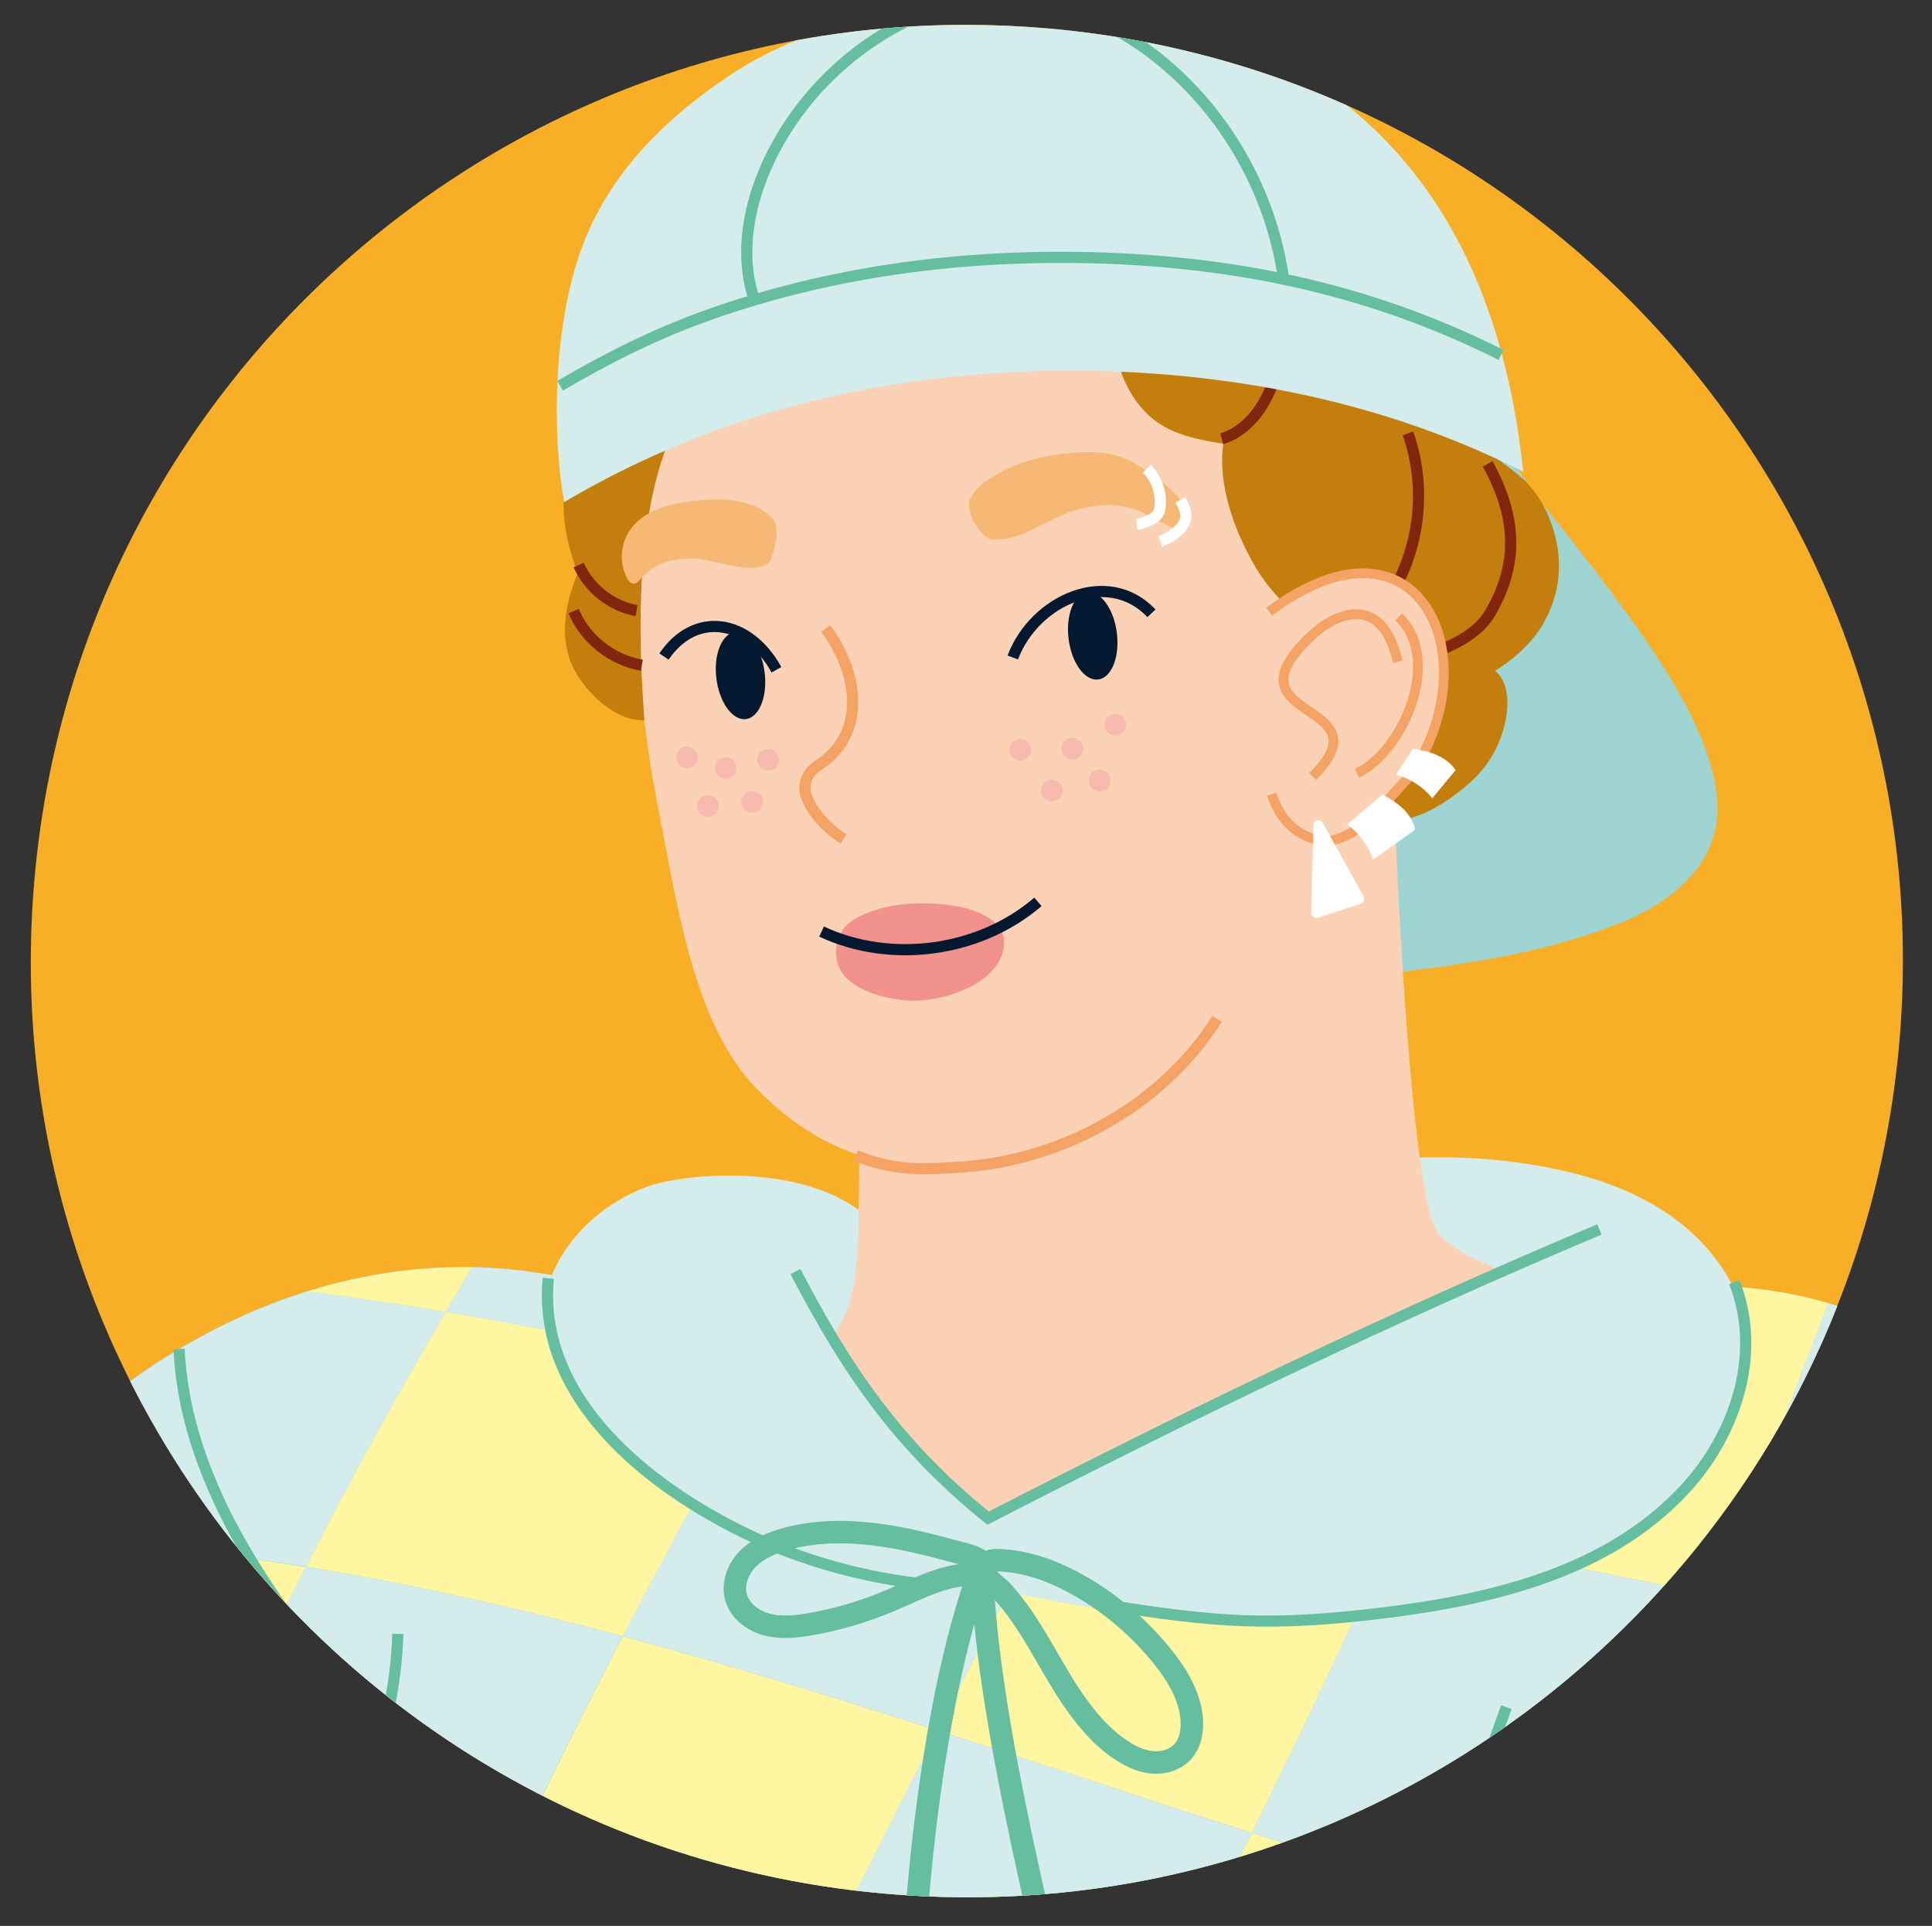 <?xml version="1.0" encoding="UTF-8"?><svg id="a" xmlns="http://www.w3.org/2000/svg" xmlns:xlink="http://www.w3.org/1999/xlink" viewBox="0 0 122.87 122.47"><rect x="0" y="0" width="122.87" height="122.47" fill="#333333" stroke="none"/><defs><clipPath id="b"><rect x="-333.67" y="-76.65" width="612.28" height="436.54" style="fill:none;"/></clipPath><clipPath id="c"><path d="M2.19,55.93c-2.86,32.75,21.36,61.62,54.11,64.49,32.75,2.87,61.62-21.36,64.49-54.11C123.65,33.55,99.43,4.68,66.67,1.81c-1.76-.15-3.52-.23-5.26-.23-30.53,0-56.52,23.36-59.23,54.34" style="fill:none;"/></clipPath><clipPath id="d"><path d="M8.28,87.83c8.97,17.82,26.69,30.73,48.02,32.59,26.86,2.35,51.11-13.52,60.55-37.37-5.84-1.91-12.86-1.48-18.44-.56-6.82,1.13-13.43,3.31-20.25,4.5-8.3,1.45-16.05.53-24.34.17-3.36-.14-6.12-1.97-9.22-3.22-3.76-1.52-7.67-2.72-11.71-3.17-1.16-.13-2.32-.19-3.46-.19-7.66,0-14.96,2.8-21.15,7.26" style="fill:none;"/></clipPath><clipPath id="e"><path d="M2.19,55.93c-2.86,32.75,21.36,61.62,54.11,64.49,32.75,2.87,61.62-21.36,64.49-54.11C123.65,33.55,99.43,4.68,66.67,1.81c-1.76-.15-3.52-.23-5.26-.23-30.53,0-56.52,23.36-59.23,54.34" style="fill:none;"/></clipPath></defs><g style="clip-path:url(#b);"><path d="M56.3,120.42c32.75,2.87,61.62-21.36,64.49-54.11C123.65,33.55,99.43,4.68,66.67,1.81,33.92-1.05,5.05,23.18,2.19,55.93c-2.87,32.75,21.36,61.62,54.11,64.49" style="fill:#f9af25;"/></g><g style="clip-path:url(#c);"><path d="M109.19,50.64c-.45-4.42-4.08-9.39-6.49-12.68-1.48-2.01-3.04-3.96-4.6-5.92-.45-.57-4.22-6.04-4.56-5.95l-38.09,6.61s2.71,7.89,4.25,11.76c2.66,6.7,5.54,14.93,13.19,17.28,5.19,1.6,11.45.64,16.73,0,4.58-.56,9.19-1.34,13.5-3.08,3.44-1.39,6.49-3.97,6.07-8.02" style="fill:#9ed4d2;"/><path d="M46.79,81.87c3.24-1.81,7-1.79,10.6-2.03,2.71-.18,5.43-.93,8.08-1.49,10.49-2.2,20.56-6,31.5-4.36,2.86.43,5.72,1.18,8.22,2.64,2.5,1.46,4.62,3.7,5.55,6.44.92,2.74.49,6-1.44,8.16-1.15,1.28-2.72,2.1-4.28,2.83-12.96,6.02-27.9,7.29-41.91,4.48-4.57-.92-9.13-2.28-13.06-4.8-2.68-1.72-5.16-4.19-5.66-7.33-.13-.78-.12-1.6.18-2.33.41-.98,1.3-1.68,2.22-2.2" style="fill:#d5ecec;"/><path d="M123.79,87.24c-6.13-6.39-17.29-6.1-25.39-4.76-6.82,1.13-13.43,3.31-20.25,4.5-8.3,1.45-16.05.53-24.34.17-3.36-.14-6.12-1.97-9.22-3.22-3.76-1.52-7.67-2.72-11.71-3.17-9.35-1.04-18.34,2.23-25.65,7.83-10.41,7.98-21.93,21.93-30.23,32.08l152.22,13.32c3.92-15.12,6.41-34.38-5.44-46.74" style="fill:#9ed4d2;"/></g><g style="clip-path:url(#d);"><path d="M28.34,83.43c-6.75-1.12-13.52-2-20.33-2.51,2.93-5.02,5.81-9.42,8.65-13.35,6.8.59,13.6,1.19,20.39,1.78-2.89,4.5-5.78,9.1-8.71,14.08" style="fill:#fff6a2;"/><path d="M68.67,92.23c-6.71-1.65-13.41-3.29-20.13-4.8,2.96-5.39,5.92-10.72,8.9-16.3,6.8.59,13.6,1.19,20.39,1.78-3.1,6.88-6.14,13.22-9.17,19.31" style="fill:#fff6a2;"/><path d="M108.97,101.41c-6.74-1.25-13.46-2.72-20.17-4.29,3.1-6.89,6.24-14.3,9.44-22.42,6.8.6,13.6,1.19,20.39,1.78-3.28,9-6.5,17.29-9.66,24.92" style="fill:#fff6a2;"/><path d="M-.94,97.83c-6.85-.05-13.74.52-20.71,1.87,3.1-6.98,6.16-13.42,9.15-19.1,6.88-.34,13.72-.19,20.52.32-2.93,5.01-5.92,10.64-8.96,16.91" style="fill:#fff6a2;"/><path d="M39.61,104.05c-6.69-1.79-13.41-3.32-20.16-4.42,3.01-5.89,5.97-11.23,8.9-16.2,6.75,1.12,13.48,2.5,20.2,4-2.96,5.39-5.93,10.84-8.93,16.62" style="fill:#fff6a2;"/><path d="M79.61,116.56c-6.66-2.14-13.32-4.37-19.98-6.52,3.01-5.89,6.01-11.72,9.04-17.81,6.7,1.65,13.41,3.32,20.12,4.89-3.1,6.9-6.15,13.29-9.18,19.43" style="fill:#fff6a2;"/><path d="M119.8,126.97c-6.75-1.09-13.47-2.62-20.16-4.42,3.06-6.51,6.17-13.5,9.33-21.14,6.74,1.25,13.5,2.28,20.29,2.99-3.21,8.14-6.36,15.66-9.45,22.57" style="fill:#fff6a2;"/><path d="M10.27,119.02c-6.78-.75-13.61-1.01-20.5-.58,3.14-7.42,6.24-14.33,9.28-20.59,6.85.04,13.64.7,20.39,1.8-3.01,5.89-6.07,12.32-9.17,19.38" style="fill:#fff6a2;"/><path d="M50.57,128.15c-6.67-2.06-13.35-3.96-20.06-5.54,3.08-6.65,6.1-12.77,9.1-18.55,6.69,1.79,13.36,3.85,20.02,5.99-3.01,5.88-6.02,11.82-9.06,18.1" style="fill:#fff6a2;"/><path d="M90.55,140.9c-6.68-1.96-13.34-4.12-20-6.3,3.01-5.97,6.02-11.88,9.06-18.03,6.66,2.14,13.33,4.2,20.02,5.99-3.06,6.51-6.08,12.54-9.08,18.34" style="fill:#fff6a2;"/><path d="M21.12,144.32c-6.76-1.08-13.53-1.9-20.34-2.34,3.21-8.23,6.38-15.9,9.49-22.95,6.78.75,13.52,2.01,20.24,3.59-3.08,6.65-6.2,13.85-9.38,21.71" style="fill:#fff6a2;"/><path d="M48.54,87.43c-6.72-1.5-13.45-2.88-20.2-4,2.93-4.97,5.82-9.58,8.71-14.08,6.8.6,13.6,1.19,20.39,1.78-2.98,5.58-5.94,10.91-8.9,16.3" style="fill:#d5ecec;"/><path d="M88.79,97.12c-6.71-1.57-13.42-3.24-20.12-4.89,3.03-6.09,6.07-12.43,9.17-19.31,6.8.6,13.6,1.19,20.39,1.78-3.2,8.12-6.35,15.52-9.44,22.42" style="fill:#d5ecec;"/><path d="M129.25,104.4c-6.79-.7-13.55-1.73-20.29-2.98,3.16-7.64,6.38-15.92,9.66-24.92,6.8.6,13.6,1.19,20.39,1.78-3.3,9.23-6.56,17.99-9.76,26.12" style="fill:#d5ecec;"/><path d="M19.45,99.63c-6.75-1.09-13.55-1.75-20.39-1.8,3.04-6.27,6.03-11.9,8.96-16.91,6.8.51,13.58,1.39,20.33,2.51-2.93,4.97-5.89,10.31-8.9,16.2" style="fill:#d5ecec;"/><path d="M59.64,110.04c-6.66-2.14-13.33-4.2-20.03-5.99,3-5.78,5.97-11.23,8.93-16.62,6.72,1.51,13.42,3.14,20.13,4.8-3.02,6.09-6.03,11.92-9.04,17.81" style="fill:#d5ecec;"/><path d="M99.64,122.55c-6.69-1.79-13.36-3.85-20.03-5.99,3.03-6.15,6.08-12.54,9.18-19.43,6.71,1.57,13.43,3.04,20.17,4.29-3.16,7.64-6.26,14.63-9.33,21.14" style="fill:#d5ecec;"/><path d="M140.19,128.77c-6.85-.05-13.64-.7-20.39-1.8,3.1-6.91,6.25-14.43,9.45-22.57,6.79.7,13.61,1.07,20.46.98-3.21,8.23-6.39,16.1-9.52,23.38" style="fill:#d5ecec;"/><path d="M30.5,122.61c-6.71-1.58-13.45-2.83-20.24-3.59,3.11-7.06,6.17-13.49,9.17-19.38,6.75,1.09,13.47,2.62,20.16,4.42-3,5.78-6.03,11.89-9.1,18.55" style="fill:#d5ecec;"/><path d="M70.55,134.6c-6.66-2.18-13.32-4.39-19.99-6.45,3.04-6.27,6.05-12.21,9.06-18.1,6.66,2.14,13.32,4.37,19.98,6.52-3.03,6.15-6.04,12.06-9.06,18.03" style="fill:#d5ecec;"/><path d="M.78,141.98c-6.81-.44-13.66-.51-20.54-.08,3.2-8.12,6.39-16.05,9.53-23.46,6.89-.42,13.71-.17,20.5.58-3.11,7.05-6.27,14.73-9.49,22.95" style="fill:#d5ecec;"/></g><g style="clip-path:url(#e);"><path d="M49.76,86.83c2.74-.89,4.21-3.09,4.58-6.01.48-3.75.26-12.54.26-12.54l31.72-22.01,2.32,4.05s.87,24.86,2.73,27.93c1.86,3.08,14.37,5.08,14.37,5.08,0,0-19.54,16.58-41.64,15.91-16.26-.49-14.34-12.42-14.34-12.42" style="fill:#fbd2b5;"/><path d="M110.73,83.07c-1.3-3.72-5.03-4.86-8.73-5.32-13.04,6.2-26.08,12.41-39.12,18.61-4.2-3.32-7.33-6.95-10.05-11.3.26-.28.53-.69.91-1.45.96-1.89.86-6.68.86-6.68-4.12-2.97-11-2.26-13.16-1.56-3.24,1.05-6.25,3.94-6.78,7.31-.54,3.42,1.89,6.57,4.38,8.97.48.46.97.91,1.46,1.35,4.13,3.67,13.63,7.63,20.87,7.96,5.41.47,6.54,1.44,12.18,1.59,11.64.3,17.05.7,27.98-3.65,5.58-2.23,11.05-10.5,9.19-15.83" style="fill:#d5ecec;"/><path d="M70.22,102.04c7.15,1.15,10.6,1.4,17.81.52,6.9-.85,14.27-2.6,19.14-7.88,2.97-3.22,5.01-8.33,3.13-13.15M34.87,81.29c-.73,7.66,6.39,13.24,12.54,16.22,3.64,1.76,7.6,2.84,11.61,3.25M101.72,78.18c-13.32,5.61-26.02,11.75-38.88,18.36-5.85-4.7-9.14-9.7-12.25-15.68" style="fill:none; stroke:#66bea0; stroke-miterlimit:10; stroke-width:.71px;"/><path d="M57.96,130.3c-.07-8.61,1.4-22.81,4.5-30.84.09,9.2,4.39,25.88,6.62,34.81M71.19,111.21c.6.42,1.27.76,1.99.85.72.09,1.51-.11,2.01-.64.52-.55.66-1.37.6-2.12-.13-1.48-.94-2.82-1.87-3.97-1.43-1.77-3.18-3.28-5.14-4.42-1.43-.83-3.01-1.48-4.67-1.65-.53-.05-1.57-.22-1.54.6.02.48.85,1,1.16,1.33,1.83,2,2.92,4.53,4.42,6.76.84,1.24,1.8,2.41,3.04,3.27ZM61.03,98.75c-1.81-.5-3.63-.97-5.5-1.19-1.86-.22-3.78-.19-5.58.31-.87.24-1.73.61-2.37,1.24-.64.64-1.01,1.6-.77,2.46.24.87,1.06,1.5,1.94,1.73.88.24,1.81.15,2.7,0,1.79-.3,3.55-.83,5.22-1.54,1.69-.72,3.39-1.65,5.23-1.64.44,0,.92-.23.59-.71-.27-.39-1.04-.55-1.47-.67Z" style="fill:none; stroke:#66bea0; stroke-linejoin:round; stroke-width:1.43px;"/><path d="M11.39,85.78c.22,4.85,2.13,9.43,4.59,13.47,2.46,4.04,5.48,7.64,8.24,11.45M92.87,116.56c7.67-4.88,16.91-7.56,26.92-8.05,4.25-.21,8.75.05,12.52,1.76M95.8,108.56c-2.62,7.27-5.24,14.54-7.86,21.81M25.3,103.9c-.2,6.7-2.92,13.41-8.72,20.23" style="fill:none; stroke:#66bea0; stroke-miterlimit:10; stroke-width:.71px;"/><path d="M78.61,26.7c-1.89-4.82-8.51-12.54-19.39-11.75-10.87.79-16.32,9.38-17.5,14.42-1.71,7.34-1.29,14.88.18,22.23,1.13,5.67,2.16,13.41,6.17,17.58,4.01,4.16,8.49,5.36,13.23,5.02,4.74-.34,12.41-3.54,16.09-9.41,3.07-4.9,3.93-10.28,4.24-16.05.4-7.48-.27-15.01-3.02-22.02" style="fill:#fbd2b5;"/><path d="M98.5,32.88c-.42-1.03-1.05-1.95-1.88-2.63-1.07-.88-2.21-1.68-3.39-2.41.48-1.17.67-2.47.61-3.73-.08-1.82-.63-3.58-1.33-5.26-.87-2.09-2.06-4.16-3.92-5.45-1.86-1.29-4.62-1.51-6.45-.17-.96-4.75-4.81-8.67-9.41-10.19-4.6-1.52-9.59-.58-13.84,1.75-6.35-1.47-10.98.96-15.16,4.31-4.19,3.36-5.17,10.4-3.32,15.44-.52.16-1.94,1.37-2.29,1.79-2.62,3.14-2.83,6.27-1.38,10.1-1.06,2.62-1.11,4.77,0,6.54.84,1.33,2.52,2.9,4.24,2.83-.33-4.47-.44-9.65.46-14.04.9-4.39,2.74-7.99,6.59-10.3,6.93-4.15,14.87-4.32,22.7-2.29.05,1.41.05,2.99.51,4.33.45,1.34,1.25,2.59,2.42,3.39,1.21.82,2.7,1.1,4.14,1.33-.36,2.52.63,5.32,1.87,7.54,1.24,2.22,3.22,4.01,5.56,5.02.59,1.96.88,3.12,1.53,5.07.69,2.06.59,4.63,1.97,6.31,1.69-.03,3.62-1.35,4.87-2.5,1.25-1.14,2.06-2.75,2.24-4.44.1-.92-.04-1.96-.75-2.56,1.36-.87,2.49-1.92,3.19-3.24,1.11-2.1,1.12-4.36.22-6.54" style="fill:#c47e0b;"/><path d="M85.7,42.68c2.95-.46,7.59-1.14,9.09-3.73,1.49-2.59,1.99-5.55-.18-9.45M36.48,38.86c.74,1.78,2.44,3.12,4.34,3.44M36.8,35.93c.66,1.49,2.08,2.61,3.68,2.9M85.31,40.5c1.43-.39,2.51-1.58,3.26-2.86,1.77-3,2.14-6.8.97-10.08M77.7,27.9c.88-.26,1.63-.86,2.19-1.58.56-.72.94-1.57,1.25-2.43.3-.84.53-1.71.53-2.6,0-.89-.24-1.8-.81-2.49" style="fill:none; stroke:#81250d; stroke-miterlimit:10; stroke-width:.71px;"/><path d="M81.3,3.83c-7.79-4.19-17.17-4.89-25.76-2.82-3.24.78-6.43,1.96-9.21,3.83-4.11,2.77-7.55,6.17-9.3,10.84-1.75,4.67-2,11.42-1.15,16.25,3.16-1.87,6.5-3.43,9.95-4.67,7.43-2.66,15.36-3.78,23.24-3.68,9.59.12,19.24,2.07,27.8,6.42-1.49-14.27-7.78-21.99-15.57-26.18" style="fill:#d5ecec;"/><path d="M35.62,24.53c3.16-1.84,6.12-3.33,9.57-4.55,7.43-2.62,15.36-3.71,23.24-3.61,9.59.13,18.46,1.89,27.03,6.2" style="fill:none; stroke:#66bea0; stroke-miterlimit:10; stroke-width:.71px;"/><path d="M54.43,73.48c2.44,1,4.25.91,6.88.72,6.35-.46,12.68-3.97,16.09-9.41" style="fill:none; stroke:#f4a364; stroke-linejoin:round; stroke-width:.71px;"/><path d="M73.23,39c-2.77-2.93-7.44-.85-8.82,2.81" style="fill:none; stroke:#041830; stroke-linejoin:round; stroke-width:.71px;"/><path d="M67.96,40.63c.19,1.53,1.03,2.68,1.88,2.58.85-.1,1.38-1.43,1.19-2.96-.19-1.53-1.03-2.68-1.88-2.58-.85.1-1.38,1.43-1.19,2.96" style="fill:#041830;"/><path d="M42.23,41.75c1.95-2.89,5.35-2.42,7.15.84" style="fill:none; stroke:#041830; stroke-linejoin:round; stroke-width:.71px;"/><path d="M48.63,42.77c.19,1.53-.35,2.85-1.19,2.96-.85.1-1.69-1.05-1.88-2.58-.19-1.53.35-2.85,1.19-2.96.85-.11,1.69,1.05,1.88,2.58" style="fill:#041830;"/><path d="M52.51,39.97c2,2.67,2.74,6.63-.5,8.72-.68.44-1.01,1.2-.71,2,.4,1.05,1.36,2.04,2.35,2.66" style="fill:none; stroke:#f4a364; stroke-linejoin:round; stroke-width:.71px;"/><path d="M67.21,28.91c-1.57.24-2.94.64-4.43,1.63-.48.32-.79.64-1.06,1.15-.27.51.07,1.42.44,1.85.3.36.53.76,1,.78,2.01.1,3.83-1.65,5.8-2.03,1.3-.25,2.5-.31,3.92.41.17.08,1.83,1.01,2,.92.19-.09.46-.75.48-.96.14-1.08-2.19-2.58-3.1-3.14-1.43-.9-3.27-.88-5.05-.61" style="fill:#f6b875;"/><path d="M43.69,31.91c1.29-.18,2.7-.3,4.2.24.48.17.83.39,1.22.8.54.57.17,1.86-.04,2.5-.29.92-1.76.66-2.48.53-1.01-.18-2.02-.55-3.06-.45-1.09.1-2.04.36-2.87,1.39-.1.12-.25.22-.41.19-.18-.03-.32-.23-.41-.42-.49-.98-.33-2.14.17-2.9.79-1.21,2.2-1.67,3.67-1.87" style="fill:#f6b875;"/><path d="M70.26,46.28c.11.37.49.58.86.47.37-.11.58-.49.47-.86-.11-.37-.49-.58-.86-.47-.37.11-.58.49-.47.86" style="fill:#f7baaf;"/><path d="M64.23,47.88c.11.37.49.58.86.47.37-.11.58-.49.47-.86-.11-.37-.49-.58-.86-.47-.37.11-.58.49-.47.86" style="fill:#f7baaf;"/><path d="M67.53,47.81c.11.37.49.58.86.47.37-.11.58-.49.47-.86-.11-.37-.49-.58-.86-.47-.37.11-.58.49-.47.86" style="fill:#f7baaf;"/><path d="M66.23,50.46c.11.37.49.58.86.47.37-.11.58-.49.47-.86-.11-.37-.49-.58-.86-.47-.37.11-.58.49-.47.86" style="fill:#f7baaf;"/><path d="M69.27,49.83c.11.37.49.58.86.47.37-.11.58-.49.47-.86-.11-.37-.49-.58-.86-.47-.37.11-.58.49-.47.86" style="fill:#f7baaf;"/><path d="M44.38,48.17c0,.38-.32.69-.7.68s-.69-.32-.68-.7c0-.38.32-.69.7-.68.38,0,.69.32.68.7" style="fill:#f7baaf;"/><path d="M49.54,48.33c0,.38-.32.69-.7.68s-.69-.32-.68-.7c0-.38.32-.69.7-.68.38,0,.69.32.68.7" style="fill:#f7baaf;"/><path d="M46.84,48.85c0,.38-.32.69-.7.68-.38,0-.69-.32-.68-.7,0-.38.32-.69.7-.68.38,0,.69.32.68.7" style="fill:#f7baaf;"/><path d="M48.53,51.01c0,.38-.32.69-.7.68-.38,0-.69-.32-.68-.7,0-.38.32-.69.7-.68.38,0,.69.32.68.7" style="fill:#f7baaf;"/><path d="M45.71,51.26c0,.38-.32.69-.7.68-.38,0-.69-.32-.68-.7,0-.38.32-.69.7-.68.38,0,.69.32.68.7" style="fill:#f7baaf;"/><path d="M59.17.69c-4.46,1.72-8.21,5.2-10.26,9.52-1.27,2.69-1.89,5.82-1,8.65M66.97.34c3,.71,5.73,2.37,7.97,4.48,3.61,3.4,6.01,8.05,6.7,12.96" style="fill:none; stroke:#66bea0; stroke-miterlimit:10; stroke-width:.71px;"/><path d="M72.94,29.81c.61.62.93,1.51.84,2.38-.02.18-.05.36-.15.51-.08.12-.21.21-.34.29-.3.18-.65.3-1,.35" style="fill:none; stroke:#fff; stroke-linejoin:round; stroke-width:.71px;"/><path d="M75.07,31.79c.19.35.39.73.34,1.13-.05.38-.32.7-.62.95-.3.24-.64.43-1.01.55" style="fill:none; stroke:#fff; stroke-linejoin:round; stroke-width:.71px;"/><path d="M53.59,59.13c.63-.92,2.49-1.46,3.54-1.59,1.21-.15,2.48-.13,3.68.08,1.26.22,3.18.89,3.04,2.5-.22,2.51-4.12,3.68-6.19,3.5-2.03-.18-4.13-.95-4.45-2.58-.13-.66,0-1.35.39-1.9" style="fill:#f2928d;"/><path d="M66.01,57.35c-3.71,3.19-9.33,3.96-13.76,1.89" style="fill:none; stroke:#041830; stroke-linejoin:round; stroke-width:.71px;"/><path d="M80.61,39.9c1.18-2.71,5.34-4.29,8.07-2.87,4.54,2.35,3.53,8.98,1.04,12.58-1.51,2.18-3.99,4-6.73,3.64-2.23-.29-3.32-1.6-3.86-3.2" style="fill:#fbd2b5;"/><path d="M86.3,49.18c3.01-1.45,5.44-7.32,2.65-9.95M88.89,42.08c-.98-4.32-3.79-3.04-5.09-2.01-6.72,5.91,4.72,4.3-.32,9.31M80.71,38.9c9.63-7.2,14.12,3.08,8.93,10.5M89.79,49.24c-1.76,1.69-3.2,4.1-5.56,4.27-1.8-.3-2.79-1.35-3.36-3.01" style="fill:none; stroke:#f4a364; stroke-linejoin:round; stroke-width:.62px;"/><path d="M89.22,51.42c-.38-.37-.83-.64-1.3-.9l-2.25,1.91c.77.54,1.36,1.34,1.65,2.24l2.68-1.91c-.1-.52-.4-.98-.78-1.35" style="fill:#fff;"/><path d="M91.38,48.01c-.48-.21-1-.32-1.52-.4l-1.08,1.65c.91.25,1.73.78,2.31,1.5l1.48-1.78c-.27-.43-.71-.75-1.19-.96" style="fill:#fff;"/><path d="M83.53,52.47l-.14,5.57c0,.22.21.39.42.32l2.73-.89c.19-.06.28-.29.18-.46l-2.59-4.68c-.16-.29-.6-.18-.61.15" style="fill:#fff;"/></g></svg>